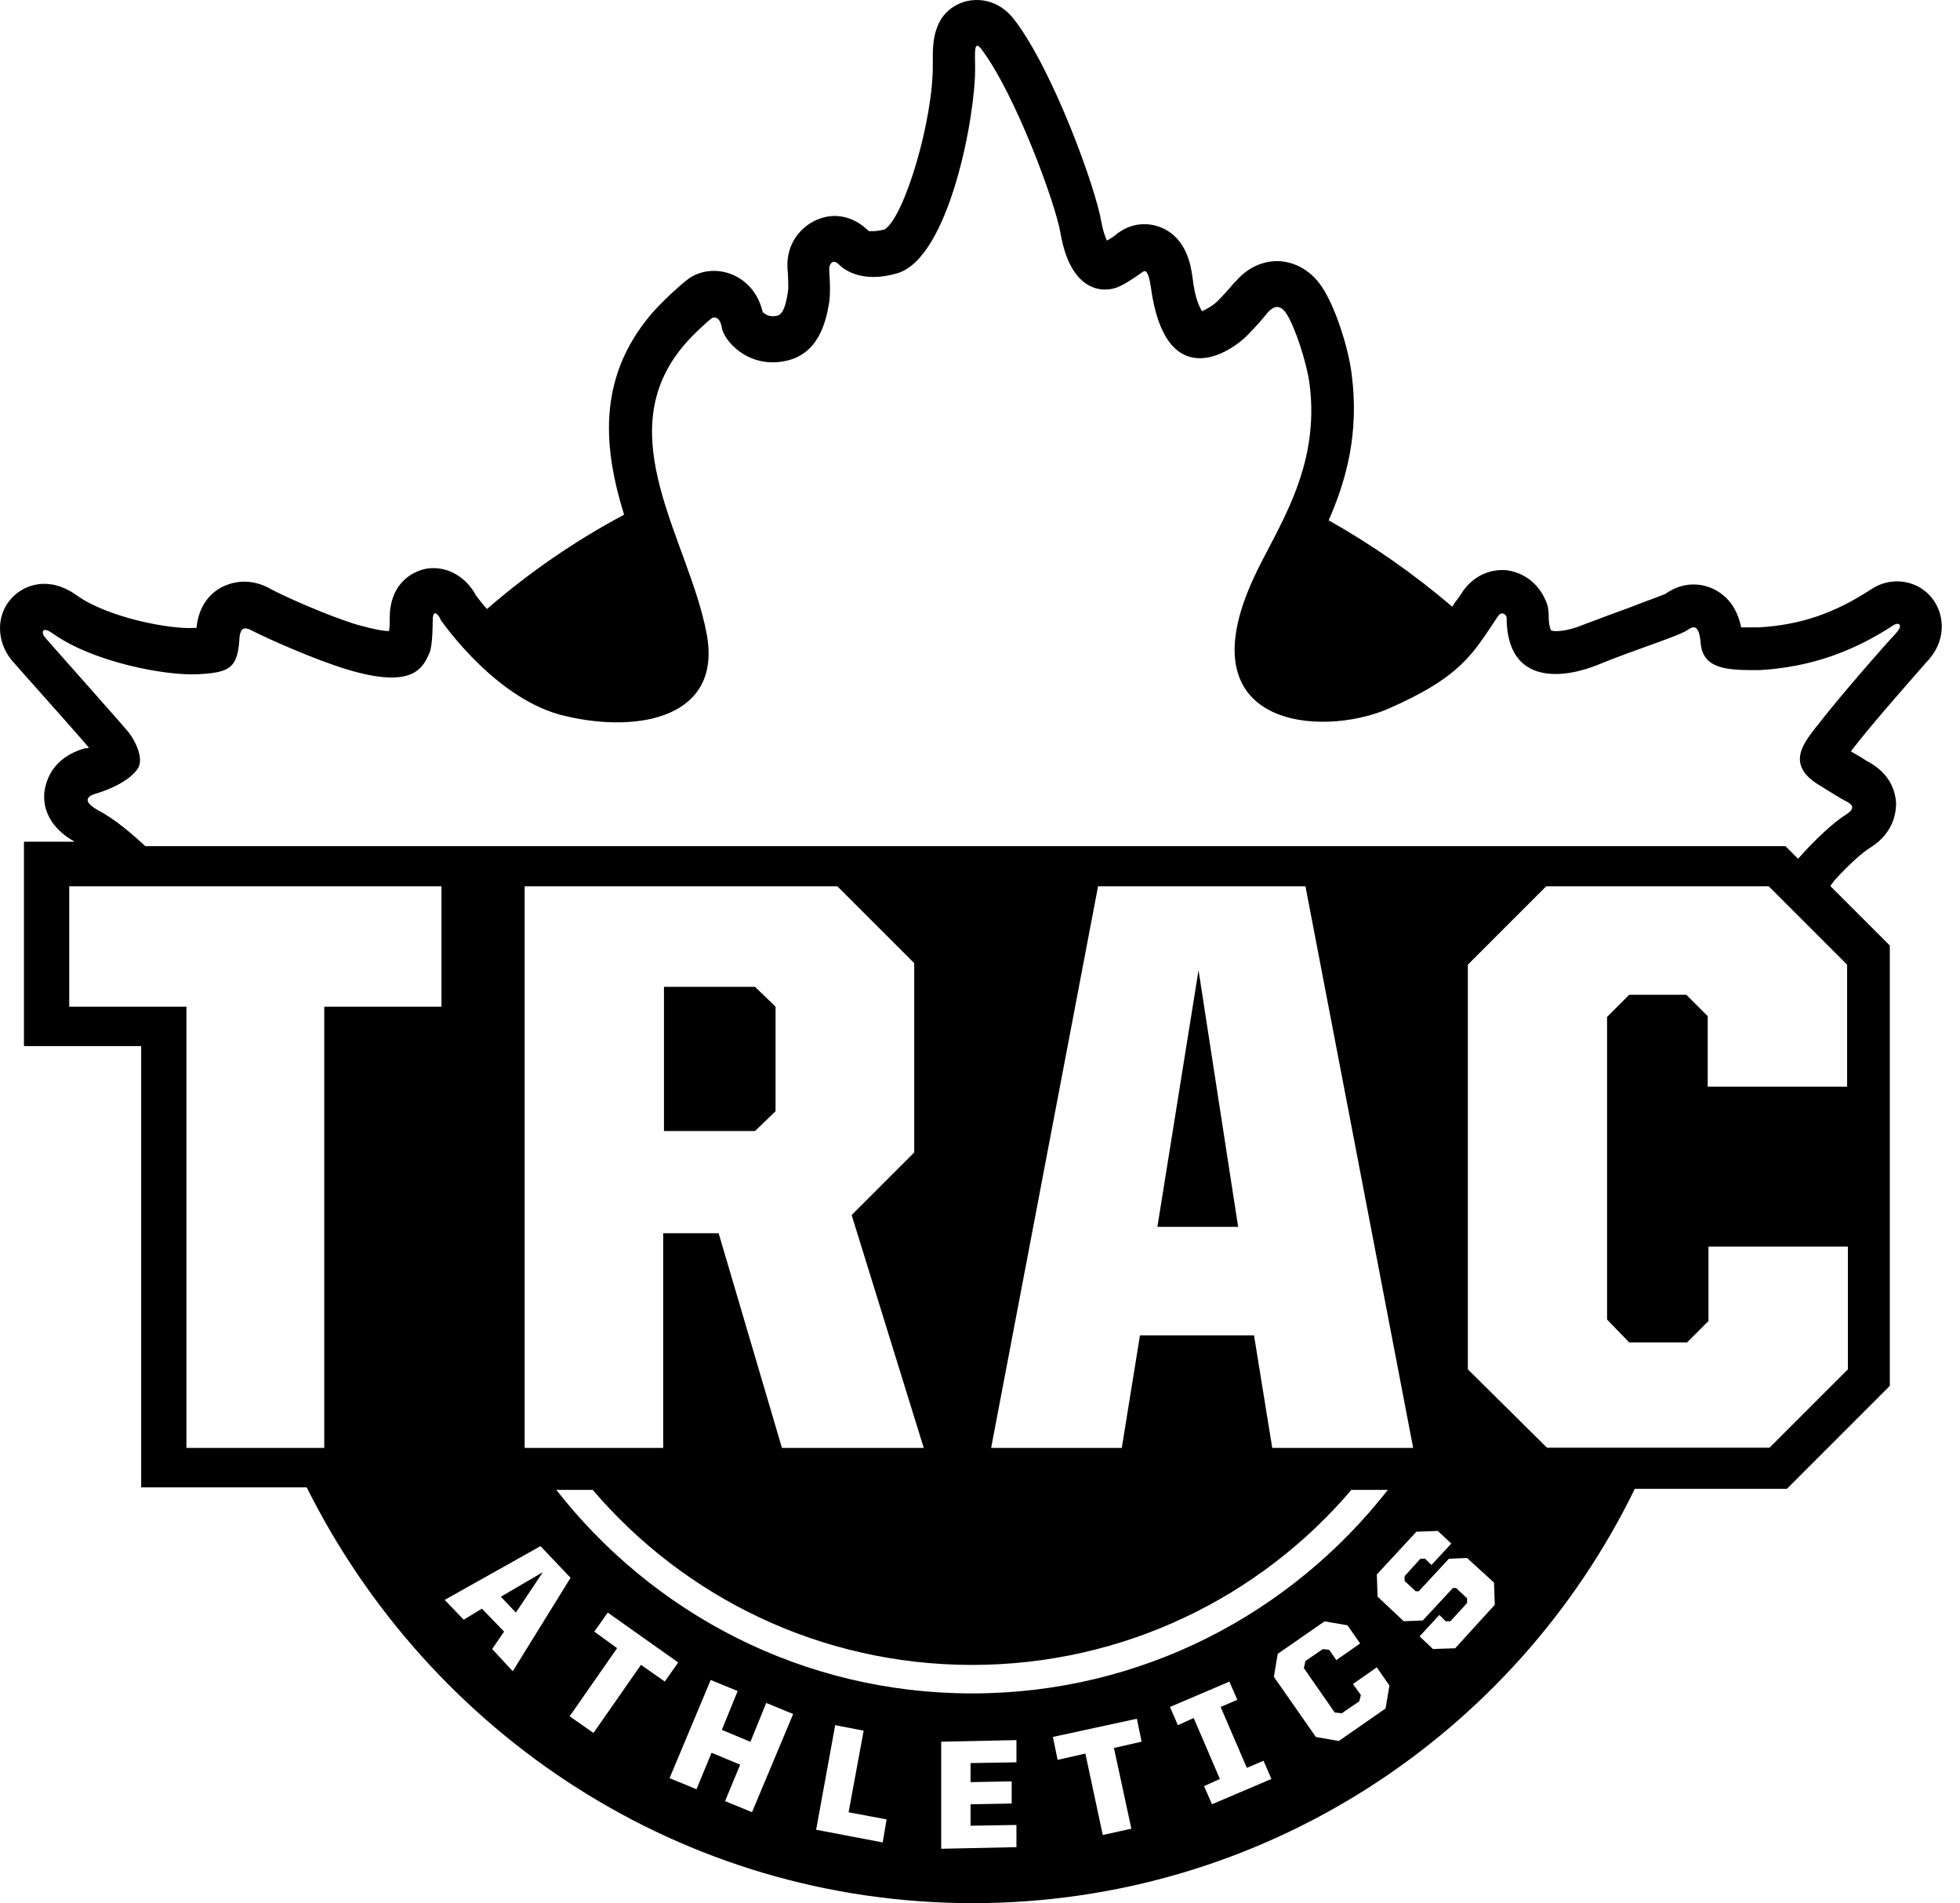 <svg width="103" height="100" viewBox="0 0 103 100" fill="none" xmlns="http://www.w3.org/2000/svg">
<path d="M39.676 51.853L40.756 52.894V58.389L39.676 59.43H34.892V51.853H39.676ZM26.32 83.9L27.111 84.731L28.527 82.609L26.32 83.9ZM62.984 50.978L60.822 64.464H65.065L62.984 50.978ZM97.355 39.358L97.27 39.483C97.644 39.693 97.975 39.898 98.1 39.984C99.392 40.649 99.602 41.65 99.642 42.191C99.642 42.607 99.562 43.732 98.31 44.523C97.894 44.769 97.145 45.439 96.394 46.269C96.314 46.394 96.229 46.474 96.189 46.559L99.312 49.682V72.821L93.902 78.231H85.91C79.624 91.138 66.388 100 51.116 100C35.844 100 22.607 91.138 16.116 78.151H7.419V54.967H1.259V44.228H3.921C2.38 43.357 2.255 42.191 2.34 41.566C2.419 41.065 2.715 39.82 4.462 39.319C4.542 39.319 4.627 39.319 4.667 39.279C3.711 38.158 0.793 34.911 0.588 34.66C-0.203 33.659 -0.203 32.288 0.628 31.412C1.294 30.706 2.584 30.246 4.041 31.287C5.667 32.453 8.95 33.078 10.201 32.993H10.326C10.451 31.703 11.162 31.122 11.618 30.871C12.409 30.455 13.324 30.455 14.155 30.911C14.9 31.327 17.273 32.373 18.774 32.827C19.65 33.073 20.151 33.158 20.441 33.158C20.481 32.993 20.481 32.698 20.481 32.492V32.453C20.481 30.791 21.521 30.041 22.437 29.876C23.598 29.711 24.559 30.416 25.014 31.292C25.218 31.542 25.389 31.793 25.594 31.998C27.802 30.081 30.218 28.419 32.796 27.044C31.755 23.671 31.299 19.923 34.252 16.47C34.833 15.804 35.754 14.973 36.084 14.723C36.749 14.182 37.705 14.097 38.495 14.433C39.286 14.768 39.872 15.474 40.077 16.39C40.202 16.509 40.412 16.68 40.828 16.594C40.953 16.555 41.243 16.509 41.408 15.304C41.448 15.054 41.408 14.678 41.408 14.388C41.363 14.013 41.363 13.683 41.448 13.308C41.658 12.392 42.369 11.686 43.24 11.437C44.11 11.187 44.986 11.476 45.652 12.142C45.731 12.142 45.981 12.182 46.482 12.057C47.519 11.437 49.059 6.272 49.019 3.359V3.155C49.019 2.364 48.979 0.697 50.601 0.117C51.346 -0.133 52.472 -0.048 53.302 1.032C55.344 3.694 57.591 9.895 57.882 11.686C57.967 12.142 58.087 12.477 58.172 12.642C58.297 12.562 58.467 12.477 58.672 12.311C58.752 12.226 58.797 12.226 58.837 12.186C59.503 11.73 60.334 11.651 61.084 11.982C62.375 12.562 62.581 13.979 62.666 14.558C62.791 15.684 63.041 16.145 63.167 16.35C63.371 16.265 63.747 16.06 63.997 15.809C64.247 15.559 64.663 15.098 64.828 14.893L64.953 14.768C65.823 13.768 66.824 13.688 67.325 13.728C67.821 13.773 68.781 14.023 69.487 15.104C70.198 16.185 70.863 18.307 71.029 19.639C71.443 22.761 70.739 25.259 69.822 27.34C72.109 28.626 74.316 30.168 76.312 31.874C76.392 31.789 76.432 31.669 76.517 31.584C76.642 31.419 76.767 31.249 76.892 31.043C77.433 30.293 78.263 29.878 79.179 29.963C80.095 30.088 80.846 30.668 81.221 31.544C81.345 31.794 81.385 32.085 81.385 32.375C81.385 32.835 81.47 33.041 81.51 33.126C81.72 33.211 82.386 33.166 83.177 32.836C84.047 32.505 84.963 32.17 85.754 31.88C86.374 31.63 87.21 31.339 87.5 31.215C88.621 30.424 89.622 30.759 89.997 30.925C90.793 31.299 91.293 31.965 91.499 32.966H92.414C94.621 32.841 96.408 32.22 98.324 30.97C99.365 30.259 100.776 30.469 101.527 31.425C102.192 32.256 102.357 33.713 101.152 34.878L101.172 34.869C100.877 35.204 98.34 38.071 97.354 39.362L97.355 39.358ZM23.198 46.57H3.638V52.895H9.798V76.079H17.04V52.895H23.2V46.57H23.198ZM26.946 87.814L29.984 82.905L28.404 81.241L28.407 81.239H28.402L28.404 81.241L23.368 84.066L24.369 85.107L25.325 84.526L26.49 85.732L25.864 86.647L26.945 87.813L26.946 87.814ZM44.755 63.844L48.043 60.556V50.608L44.004 46.57H27.565L27.571 46.575V76.079H34.852V64.8H37.765L41.092 76.079H48.544L44.755 63.844ZM52.085 76.079H58.951L59.906 70.17H65.901L66.857 76.079H74.263L68.603 46.57H57.704L52.085 76.079ZM51.083 87.483C43.093 87.482 35.939 83.905 31.15 78.286H29.234C34.313 84.776 42.175 88.98 51.083 88.98C59.99 88.98 67.856 84.776 72.931 78.286H71.015C66.232 83.905 59.072 87.482 51.083 87.483ZM34.936 88.355L35.641 87.354L31.938 84.732L31.232 85.733L32.43 86.602L29.936 90.181L31.187 91.057L33.684 87.479L34.936 88.355ZM41.682 90.061L40.266 89.481L39.435 91.522L37.934 90.896L38.764 88.855L37.348 88.274L35.186 93.433L36.602 94.014L37.393 92.097L38.895 92.723L38.104 94.639L39.52 95.22L41.682 90.061ZM46.592 95.6L44.595 95.225L45.386 90.937L43.89 90.648L42.889 96.143L46.387 96.809L46.592 95.603V95.6ZM53.415 91.433L49.461 91.518V97.143L53.415 97.058V95.892L51.003 95.932V94.806L53.165 94.766V93.601L51.003 93.641V92.64L53.415 92.6V91.435V91.433ZM58.537 91.847L59.993 91.516L59.743 90.311L55.33 91.267L55.58 92.472L57.036 92.141V92.136L57.952 96.419L59.454 96.088L58.538 91.845L58.537 91.847ZM66.815 93.474L66.399 92.518L65.523 92.893L64.146 89.691L65.022 89.316L64.606 88.36L61.483 89.692L61.899 90.647L62.73 90.272L64.106 93.475L63.275 93.85L63.691 94.805L66.814 93.474H66.815ZM73.016 88.565L72.351 87.609L71.1 88.485L71.516 89.066L71.431 89.396L70.515 90.022L70.14 89.982L68.519 87.65L68.604 87.275L69.52 86.65L69.85 86.689L70.225 87.23L71.476 86.354L70.81 85.399L69.605 85.194L67.147 86.9L66.943 88.106L69.15 91.269H69.145L70.356 91.479L72.813 89.772L73.017 88.567L73.016 88.565ZM78.552 84.322L78.512 83.156L77.096 81.864L76.14 81.904L74.559 83.611H74.394L73.813 83.07V82.82L74.644 81.904H74.894L75.225 82.234L76.265 81.108L75.56 80.442L74.434 80.483L72.353 82.73L72.393 83.895L73.769 85.187L74.77 85.147L76.351 83.441H76.516L77.097 83.981V84.231L76.221 85.187H75.971L75.64 84.856L74.6 85.982L75.305 86.647L76.471 86.608L78.552 84.322ZM92.95 46.57H81.255L77.137 50.688V71.951L77.132 71.945L77.137 71.956V71.951L81.295 76.069H92.99L97.108 71.951V65.5H89.782V69.414L88.656 70.539H85.618L84.453 69.333V53.435L85.618 52.269H88.616L89.742 53.395V57.099H97.068V50.688L92.95 46.57ZM95.493 38.138C96.573 36.717 99.236 33.679 99.611 33.303V33.294C100.027 32.878 99.816 32.668 99.526 32.838C97.364 34.254 95.158 35.045 92.495 35.21C90.954 35.21 89.497 35.25 89.372 33.793C89.287 32.753 88.956 32.918 88.706 33.088C88.251 33.419 85.919 34.128 84.002 34.919C82.296 35.625 79.173 36.125 79.173 32.422C79.088 32.217 78.883 32.132 78.717 32.382C77.427 34.298 76.846 35.545 72.932 37.251C69.435 38.753 62.278 38.252 65.856 30.426C67.022 27.849 69.433 24.681 68.809 20.102C68.644 18.976 68.058 17.189 67.602 16.479C67.271 15.978 66.936 16.063 66.602 16.439C66.516 16.564 65.976 17.19 65.601 17.565C64.52 18.69 61.233 20.602 60.482 15.107C60.357 14.232 60.192 14.192 60.066 14.277C59.941 14.362 59.15 14.943 58.689 15.107C57.774 15.438 56.232 15.147 55.736 12.28C55.487 10.738 53.364 4.953 51.573 2.581C51.157 2.041 51.243 2.831 51.243 3.537C51.283 5.949 49.912 13.525 47.165 14.356C45.334 14.896 44.378 14.191 44.087 13.9C43.797 13.61 43.631 13.815 43.586 14.025C43.546 14.19 43.671 15.026 43.586 15.816C43.421 16.857 43.045 18.644 41.214 18.979C39.258 19.354 38.011 17.853 37.926 17.188C37.841 16.687 37.551 16.607 37.386 16.732C37.221 16.857 36.43 17.563 35.969 18.109C31.93 22.813 36.219 28.388 37.135 33.301C37.965 37.669 33.637 38.545 29.729 37.629C26.191 36.839 23.403 32.925 23.113 32.51C23.278 32.715 22.738 31.68 22.738 32.635C22.738 32.8 22.738 33.886 22.573 34.302C22.243 35.007 21.823 36.258 18.245 35.177C16.578 34.676 14.042 33.556 13.166 33.096C12.835 32.931 12.625 33.011 12.585 33.512C12.5 35.133 12.044 35.343 10.378 35.428C8.711 35.513 4.923 34.803 2.802 33.306C2.176 32.85 2.176 33.266 2.346 33.471C2.516 33.676 6.299 37.924 6.674 38.38C7.049 38.796 7.63 39.882 7.215 40.421C6.799 41.002 5.924 41.422 5.134 41.672C4.343 41.877 4.508 42.213 5.174 42.588C6.05 43.043 6.965 43.838 7.631 44.459H93.823L94.489 45.125C95.405 44.084 96.406 43.168 97.026 42.792C97.607 42.418 97.231 42.212 96.986 42.087C96.736 41.962 96.281 41.671 95.53 41.211C93.823 40.131 94.824 39.004 95.49 38.133L95.493 38.138Z" fill="black"/>
</svg>
